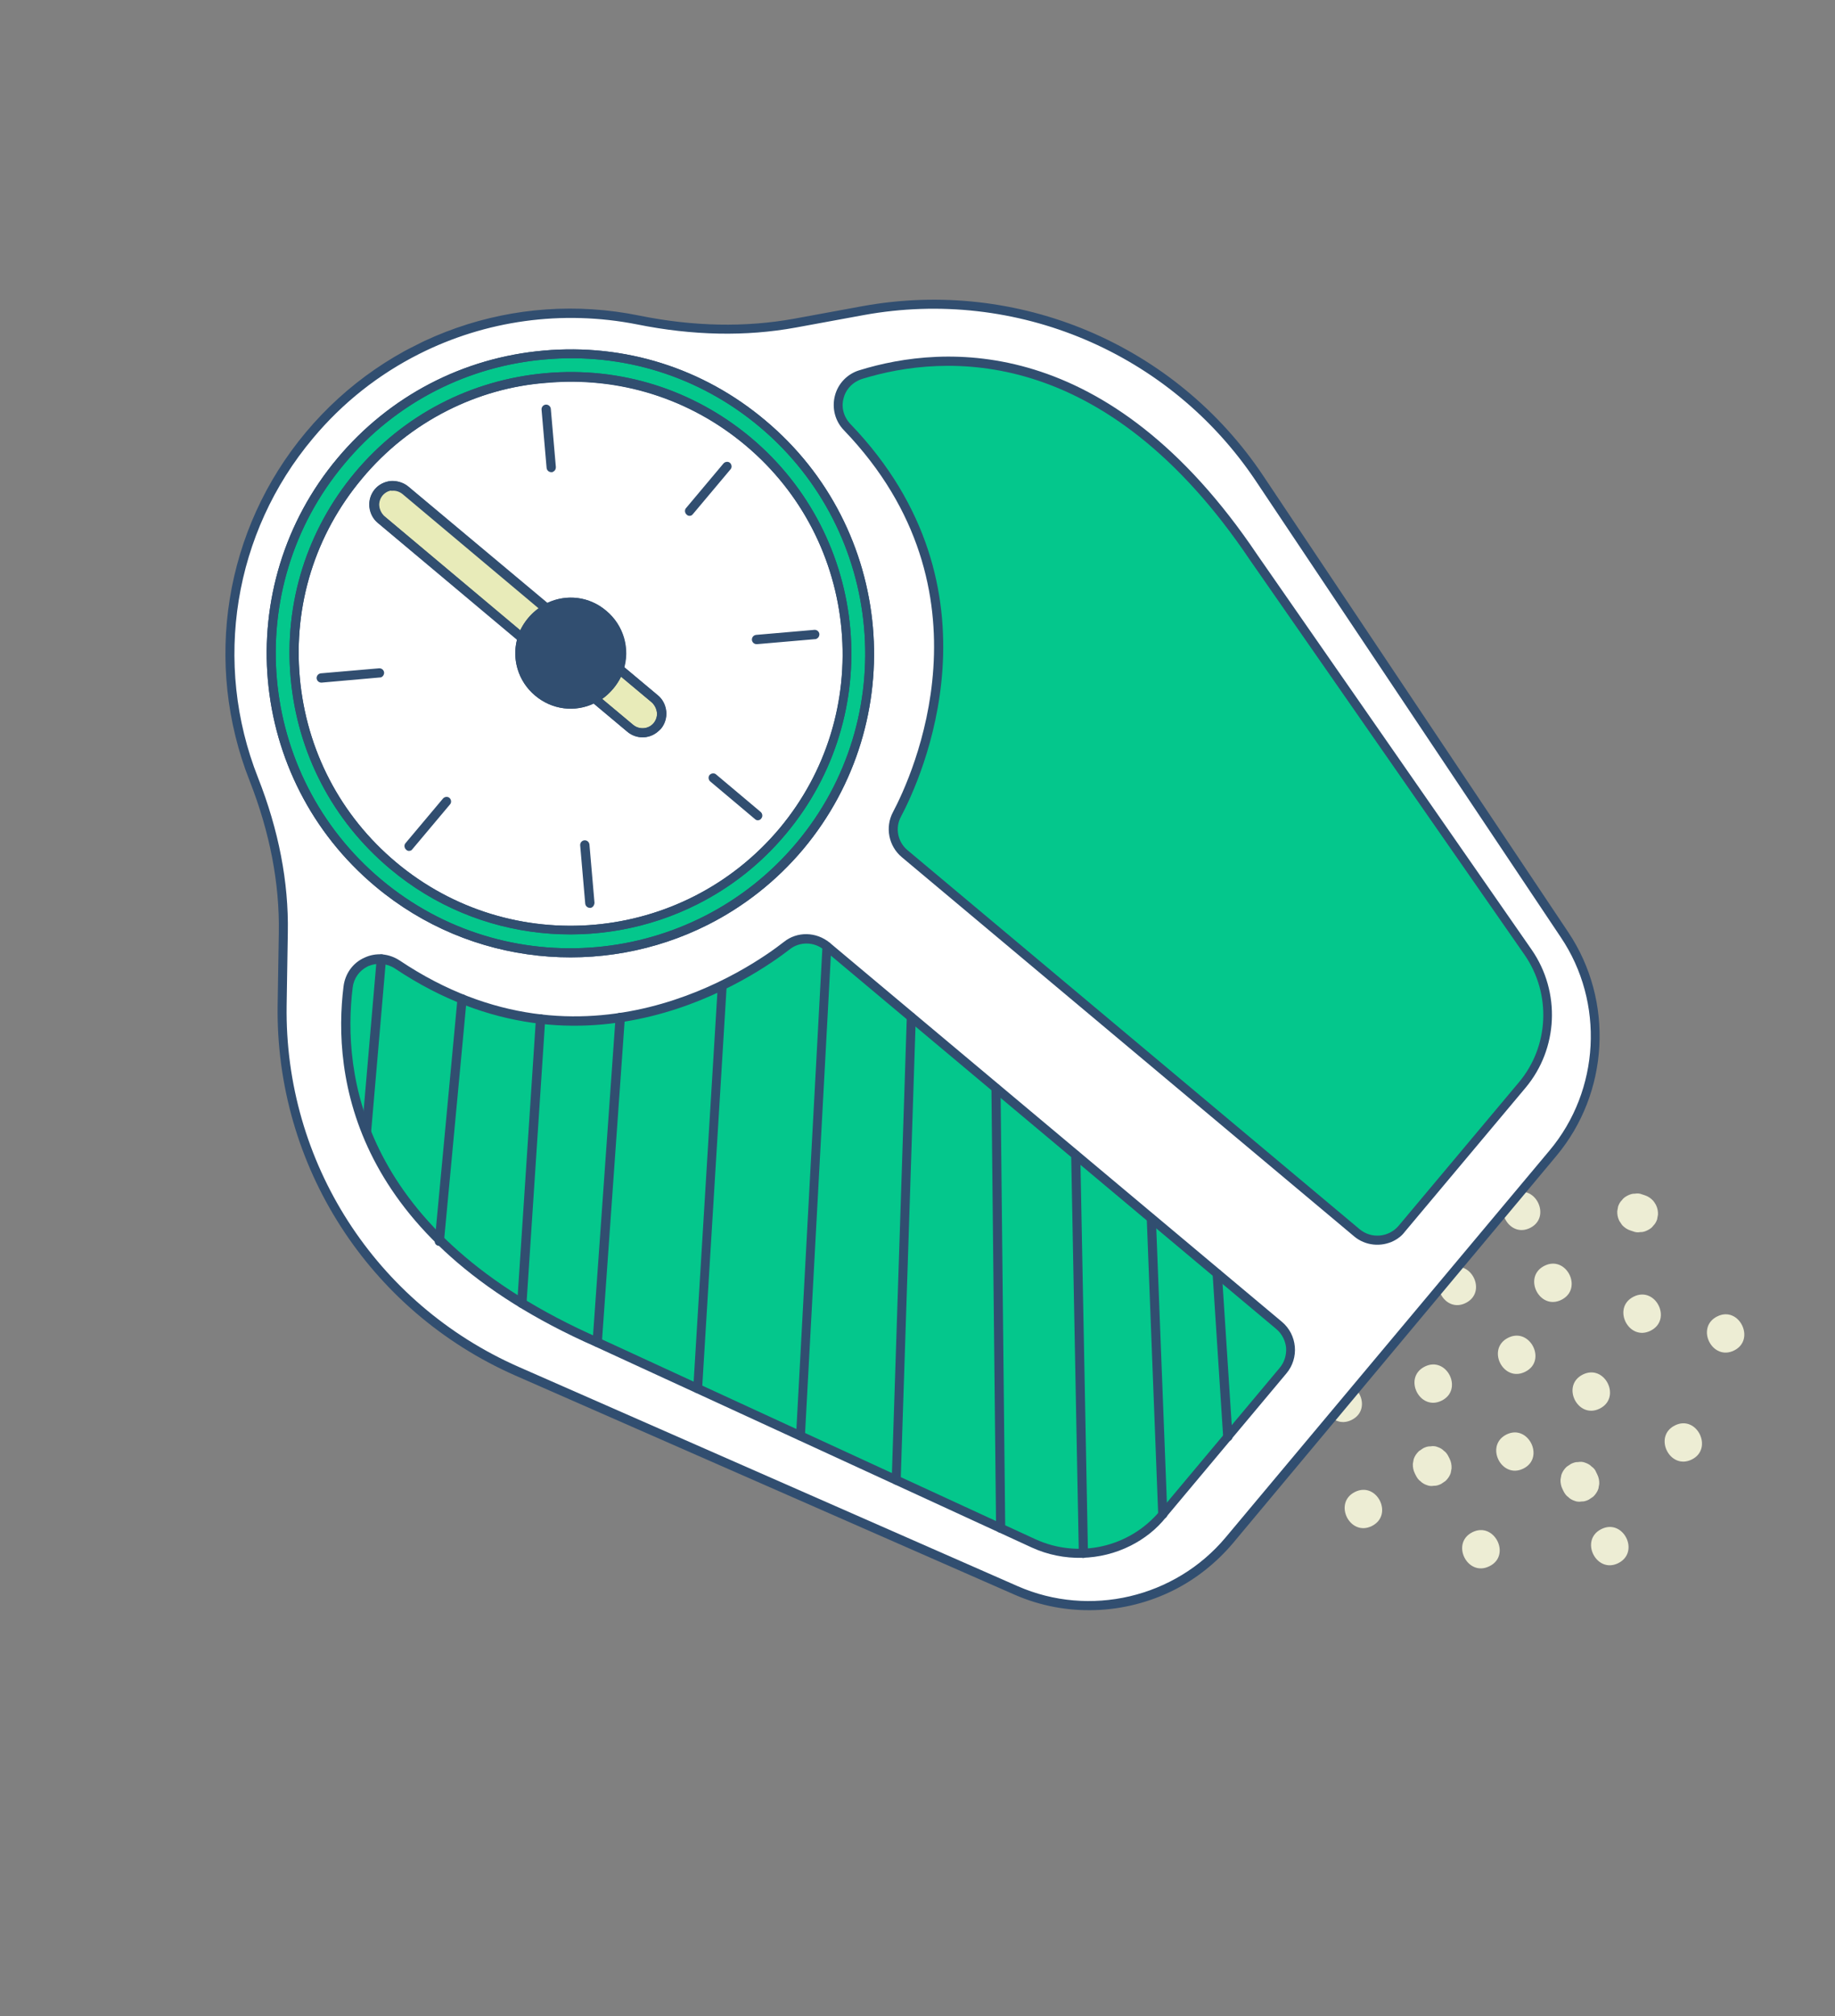 <svg width="204" height="224" viewBox="0 0 204 224" fill="none" xmlns="http://www.w3.org/2000/svg">
<rect x="0" y="0" width="204" height="224" fill="#808080" stroke="none"/>
<g clip-path="url(#clip0_1774_24285)">
<path d="M167.656 148.64C165.216 149.869 167.118 153.642 169.558 152.413C172.013 151.215 170.096 147.41 167.656 148.64Z" fill="#EDEDD4"/>
<path d="M161.058 140.991C158.619 142.221 160.52 145.994 162.96 144.764C165.4 143.534 163.498 139.762 161.058 140.991Z" fill="#EDEDD4"/>
<path d="M158.383 151.843C155.943 153.072 157.844 156.845 160.284 155.615C162.724 154.386 160.822 150.613 158.383 151.843Z" fill="#EDEDD4"/>
<path d="M167.47 159.388C165.031 160.618 166.932 164.391 169.372 163.161C171.78 161.948 169.879 158.175 167.47 159.388Z" fill="#EDEDD4"/>
<path d="M175.953 152.727C173.513 153.957 175.415 157.73 177.855 156.5C180.294 155.27 178.393 151.497 175.953 152.727Z" fill="#EDEDD4"/>
<path d="M171.691 140.642C169.251 141.872 171.153 145.645 173.593 144.415C176.033 143.185 174.131 139.412 171.691 140.642Z" fill="#EDEDD4"/>
<path d="M155.818 144.547C155.643 144.357 155.372 144.215 155.134 144.136C154.88 144.026 154.594 144.011 154.34 144.059C154.055 144.044 153.785 144.14 153.532 144.268C153.389 144.38 153.199 144.476 153.057 144.587C152.788 144.842 152.582 145.144 152.472 145.478C152.441 145.653 152.41 145.827 152.379 146.002C152.364 146.367 152.429 146.732 152.605 147.081L152.717 147.303C152.845 147.557 153.004 147.794 153.243 147.952C153.418 148.142 153.688 148.284 153.927 148.363C154.181 148.473 154.467 148.488 154.72 148.44C155.006 148.455 155.276 148.359 155.529 148.231C155.672 148.12 155.862 148.024 156.004 147.912C156.273 147.658 156.478 147.355 156.588 147.022C156.619 146.847 156.65 146.672 156.682 146.497C156.696 146.132 156.631 145.767 156.456 145.418L156.344 145.197C156.216 144.943 156.056 144.705 155.818 144.547Z" fill="#EDEDD4"/>
<path d="M160.509 161.187C160.334 160.997 160.064 160.855 159.825 160.777C159.571 160.666 159.285 160.651 159.032 160.7C158.746 160.685 158.476 160.781 158.223 160.908C158.081 161.02 157.89 161.116 157.748 161.227C157.479 161.482 157.274 161.784 157.164 162.118C157.133 162.293 157.102 162.468 157.07 162.642C157.056 163.007 157.121 163.372 157.296 163.721L157.408 163.943C157.536 164.197 157.696 164.434 157.934 164.592C158.109 164.782 158.38 164.925 158.618 165.003C158.872 165.114 159.158 165.129 159.412 165.08C159.698 165.095 159.967 164.999 160.22 164.871C160.363 164.76 160.553 164.664 160.695 164.552C160.964 164.298 161.17 163.995 161.28 163.662C161.311 163.487 161.342 163.312 161.373 163.137C161.388 162.772 161.323 162.407 161.147 162.059L161.035 161.837C160.907 161.583 160.748 161.345 160.509 161.187Z" fill="#EDEDD4"/>
<path d="M176.925 162.932C176.75 162.742 176.48 162.6 176.241 162.522C175.987 162.411 175.701 162.396 175.448 162.445C175.162 162.43 174.892 162.526 174.639 162.653C174.497 162.765 174.306 162.861 174.164 162.972C173.895 163.227 173.69 163.529 173.58 163.863C173.549 164.038 173.518 164.213 173.486 164.387C173.472 164.753 173.537 165.118 173.712 165.466L173.824 165.688C173.952 165.942 174.112 166.18 174.35 166.338C174.525 166.528 174.796 166.67 175.034 166.748C175.288 166.859 175.574 166.874 175.828 166.825C176.114 166.84 176.383 166.744 176.636 166.617C176.779 166.505 176.969 166.409 177.112 166.298C177.38 166.043 177.586 165.741 177.696 165.407C177.727 165.232 177.758 165.057 177.789 164.883C177.804 164.517 177.739 164.152 177.563 163.804L177.451 163.582C177.355 163.312 177.164 163.09 176.925 162.932Z" fill="#EDEDD4"/>
<path d="M181.605 144.074C179.165 145.303 181.067 149.076 183.507 147.846C185.947 146.617 184.045 142.844 181.605 144.074Z" fill="#EDEDD4"/>
<path d="M168.219 132.651C165.779 133.881 167.68 137.654 170.12 136.424C172.528 135.21 170.658 131.421 168.219 132.651Z" fill="#EDEDD4"/>
<path d="M157.975 135.031C157.783 134.809 157.576 134.635 157.306 134.573C157.084 134.446 156.798 134.352 156.528 134.369C156.338 134.385 156.147 134.401 155.989 134.402C155.592 134.482 155.275 134.642 154.975 134.913C154.848 135.056 154.722 135.199 154.627 135.327C154.422 135.629 154.312 135.963 154.297 136.328C154.298 136.487 154.314 136.677 154.283 136.852C154.268 137.138 154.285 137.408 154.413 137.661C154.477 137.947 154.637 138.184 154.828 138.406C155.019 138.628 155.226 138.802 155.496 138.865C155.719 138.991 156.005 139.085 156.275 139.069C156.465 139.052 156.655 139.036 156.814 139.035C157.21 138.955 157.527 138.795 157.828 138.524C157.954 138.381 158.049 138.254 158.176 138.11C158.381 137.808 158.491 137.474 158.505 137.109C158.505 136.95 158.488 136.76 158.52 136.585C158.534 136.299 158.518 136.03 158.39 135.776C158.325 135.49 158.166 135.253 157.975 135.031Z" fill="#EDEDD4"/>
<path d="M148.375 153.984C145.935 155.214 147.837 158.987 150.276 157.757C152.716 156.527 150.815 152.754 148.375 153.984Z" fill="#EDEDD4"/>
<path d="M163.683 170.243C161.244 171.473 163.145 175.246 165.585 174.016C168.041 172.818 166.123 169.014 163.683 170.243Z" fill="#EDEDD4"/>
<path d="M186.193 158.38C183.753 159.61 185.655 163.383 188.095 162.153C190.503 160.939 188.633 157.15 186.193 158.38Z" fill="#EDEDD4"/>
<path d="M183.774 133.398C183.52 133.129 183.217 132.924 182.884 132.814C182.788 132.782 182.693 132.751 182.55 132.704C182.296 132.593 182.01 132.578 181.756 132.627C181.471 132.612 181.201 132.708 180.948 132.835C180.694 132.963 180.457 133.123 180.299 133.361C180.109 133.536 179.967 133.807 179.888 134.045C179.857 134.22 179.826 134.395 179.795 134.569C179.78 134.934 179.845 135.299 180.021 135.648C180.133 135.791 180.228 135.981 180.34 136.123C180.595 136.393 180.897 136.598 181.231 136.708L181.564 136.818C181.819 136.929 182.104 136.944 182.358 136.895C182.644 136.91 182.913 136.814 183.167 136.687C183.42 136.559 183.658 136.399 183.816 136.161C184.006 135.986 184.147 135.715 184.226 135.477C184.257 135.302 184.288 135.127 184.319 134.953C184.334 134.588 184.269 134.223 184.094 133.874C183.998 133.684 183.886 133.541 183.774 133.398Z" fill="#EDEDD4"/>
<path d="M144.144 141.883C141.705 143.113 143.606 146.886 146.046 145.656C148.486 144.426 146.584 140.653 144.144 141.883Z" fill="#EDEDD4"/>
<path d="M150.621 165.773C148.181 167.003 150.083 170.776 152.522 169.546C154.962 168.316 153.061 164.544 150.621 165.773Z" fill="#EDEDD4"/>
<path d="M178.013 169.899C175.574 171.128 177.475 174.901 179.915 173.672C182.355 172.442 180.453 168.669 178.013 169.899Z" fill="#EDEDD4"/>
<path d="M190.896 146.269C188.456 147.498 190.358 151.271 192.798 150.041C195.206 148.828 193.336 145.039 190.896 146.269Z" fill="#EDEDD4"/>
<path d="M95.971 34.561C113.069 31.43 130.393 38.761 140.06 53.211L173.944 103.882C178.953 111.377 178.416 121.269 172.631 128.161L136.658 171.181C130.874 178.073 121.216 180.356 112.983 176.713L57.463 152.334C41.378 145.253 31.086 129.249 31.375 111.689L31.505 103.592C31.581 97.749 30.386 91.99 28.209 86.567C23.262 74.071 25.131 59.332 34.362 48.319C43.592 37.305 57.765 32.865 70.931 35.572C76.68 36.73 82.569 36.983 88.358 35.933L95.971 34.561ZM139.376 61.945C122.849 37.355 104.54 38.87 95.71 41.611C93.189 42.365 92.359 45.526 94.206 47.458C110.357 64.286 103.251 83.851 99.719 90.481C98.915 91.96 99.302 93.753 100.575 94.861L150.856 136.989C152.368 138.255 154.605 138.042 155.837 136.546L169.24 120.566C172.765 116.364 173.03 110.347 169.888 105.847L139.376 61.945ZM84.794 47.073C70.74 35.271 49.702 37.128 37.927 51.213C26.136 65.267 28.002 86.313 42.056 98.115C56.142 109.901 77.148 108.06 88.923 93.975C100.714 79.921 98.848 58.875 84.794 47.073ZM142.21 147.271L91.93 105.142C90.641 104.083 88.784 104.025 87.486 105.076C81.566 109.73 63.573 120.15 44.198 107.174C41.987 105.704 39.024 107.078 38.716 109.699C37.541 118.878 39.255 137.179 66.371 149.116L114.917 171.484C119.892 173.787 125.776 172.452 129.3 168.25L142.703 152.27C143.904 150.79 143.722 148.536 142.21 147.271Z" fill="white"/>
<path d="M95.709 41.611C104.539 38.87 122.88 37.339 139.375 61.945L169.887 105.847C173.029 110.346 172.732 116.38 169.239 120.566L155.836 136.546C154.572 138.058 152.319 138.239 150.854 136.989L100.558 94.829C99.269 93.769 98.898 91.929 99.702 90.45C103.234 83.819 110.34 64.254 94.189 47.426C92.326 45.542 93.156 42.38 95.709 41.611Z" fill="#04C78C"/>
<path d="M39.853 52.827C50.743 39.824 70.146 38.115 83.15 49.015C96.154 59.915 97.871 79.326 86.982 92.329C76.092 105.333 56.688 107.042 43.684 96.142C30.696 85.273 28.963 65.83 39.853 52.827ZM67.06 68.257C65.262 66.738 62.738 66.539 60.773 67.609L45.08 54.447C44.618 54.083 44.094 53.91 43.523 53.959C42.983 53.993 42.445 54.264 42.081 54.726C41.338 55.617 41.454 56.95 42.345 57.694L58.039 70.856C57.364 72.985 57.975 75.381 59.79 76.931C61.589 78.45 64.113 78.649 66.077 77.579L70.056 80.901C70.947 81.645 72.28 81.53 73.023 80.638C73.766 79.747 73.65 78.414 72.759 77.671L68.779 74.348C69.486 72.203 68.859 69.776 67.06 68.257Z" fill="white"/>
<path d="M45.08 54.447L60.773 67.609C60.139 67.928 59.586 68.406 59.111 68.963C58.637 69.52 58.29 70.172 58.071 70.84L42.377 57.678C41.486 56.934 41.37 55.601 42.113 54.71C42.476 54.248 43.031 54.008 43.554 53.943C44.062 53.926 44.618 54.083 45.08 54.447Z" fill="#E8EBB9"/>
<path d="M59.111 68.963C59.585 68.406 60.171 67.912 60.773 67.609C62.737 66.539 65.229 66.754 67.06 68.257C68.858 69.776 69.486 72.203 68.811 74.332C68.591 75 68.244 75.652 67.769 76.209C67.264 76.782 66.71 77.26 66.108 77.563C64.144 78.633 61.651 78.418 59.821 76.915C58.022 75.396 57.395 72.969 58.07 70.84C58.258 70.188 58.605 69.536 59.111 68.963Z" fill="#314E70"/>
<path d="M66.075 77.579C66.709 77.26 67.279 76.814 67.737 76.225C68.211 75.668 68.558 75.016 68.778 74.348L72.757 77.671C73.648 78.414 73.764 79.747 73.021 80.638C72.278 81.53 70.946 81.645 70.054 80.901L66.075 77.579Z" fill="#E8EBB9"/>
<path d="M91.928 105.143L142.208 147.271C143.72 148.537 143.903 150.79 142.654 152.255L129.251 168.234C125.726 172.436 119.843 173.771 114.868 171.468L66.37 149.116C39.253 137.179 37.54 118.879 38.698 109.667C39.007 107.046 41.97 105.672 44.181 107.142C63.556 120.119 81.58 109.682 87.468 105.045C88.782 104.025 90.639 104.083 91.928 105.143Z" fill="#04C78C"/>
<path d="M42.056 98.115C28.002 86.313 26.136 65.267 37.926 51.213C49.717 37.16 70.739 35.271 84.794 47.073C98.88 58.859 100.746 79.905 88.955 93.959C77.148 108.06 56.142 109.901 42.056 98.115ZM43.684 96.141C56.688 107.041 76.123 105.317 86.981 92.329C97.871 79.326 96.138 59.883 83.15 49.015C70.162 38.147 50.742 39.824 39.852 52.827C28.963 65.83 30.696 85.273 43.684 96.141Z" fill="#04C78C"/>
<path d="M130.519 176.661C125.101 179.392 118.547 179.713 112.777 177.174L57.274 152.826C40.982 145.651 30.61 129.488 30.866 111.706L30.997 103.609C31.089 98.116 29.99 92.467 27.765 86.79C22.577 73.66 24.954 58.825 34.011 48.018C43.067 37.211 57.254 32.247 71.071 35.064C77.09 36.284 82.868 36.394 88.292 35.41L95.857 34.022C113.177 30.858 130.692 38.252 140.455 52.893L174.339 103.564C179.46 111.201 178.892 121.427 173.012 128.445L137.024 171.513C135.174 173.678 132.959 175.431 130.519 176.661ZM46.598 39.328C42.13 41.58 38.11 44.719 34.791 48.698C25.971 59.187 23.641 73.641 28.684 86.406C30.973 92.21 32.104 98.002 31.997 103.622L31.866 111.719C31.609 129.104 41.741 144.871 57.667 151.873L113.139 176.236C121.15 179.753 130.633 177.518 136.244 170.833L172.264 127.828C177.875 121.144 178.397 111.378 173.516 104.138L139.632 53.467C130.076 39.159 112.958 31.923 96.035 35.005L88.47 36.393C82.903 37.41 76.999 37.285 70.853 36.049C62.467 34.391 53.949 35.623 46.598 39.328ZM78.685 102.753C66.993 108.646 52.388 107.419 41.724 98.481C27.43 86.521 25.563 65.158 37.528 50.897C43.313 44.005 51.456 39.742 60.436 38.953C69.447 38.149 78.186 40.901 85.093 46.723C99.386 58.683 101.253 80.046 89.305 94.339C86.302 97.92 82.645 100.757 78.685 102.753ZM48.611 43.323C44.682 45.303 41.184 48.06 38.292 51.546C26.675 65.392 28.524 86.089 42.371 97.717C56.219 109.345 76.939 107.489 88.556 93.642C100.173 79.796 98.308 59.067 84.461 47.439C77.776 41.823 69.276 39.149 60.534 39.938C56.314 40.315 52.287 41.47 48.611 43.323Z" fill="#314E70"/>
<path d="M77.534 100.47C66.73 105.916 53.22 104.813 43.368 96.539C36.969 91.176 33.055 83.647 32.312 75.314C31.569 66.981 34.128 58.893 39.454 52.511C44.812 46.112 52.337 42.2 60.667 41.461C68.996 40.722 77.083 43.286 83.466 48.617C96.676 59.691 98.443 79.436 87.379 92.646C84.581 96.004 81.21 98.618 77.534 100.47ZM49.762 45.605C46.15 47.426 42.905 49.976 40.234 53.191C35.05 59.382 32.602 67.216 33.328 75.279C34.054 83.342 37.84 90.618 44.032 95.807C56.829 106.533 75.915 104.825 86.647 92.06C91.831 85.869 94.28 78.035 93.554 69.972C92.828 61.909 89.041 54.633 82.85 49.444C76.658 44.255 68.825 41.802 60.797 42.509C56.863 42.822 53.153 43.897 49.762 45.605ZM72.613 81.64C71.694 82.103 70.567 81.995 69.739 81.299L66.015 78.167C63.86 79.173 61.351 78.847 59.489 77.281C57.643 75.747 56.888 73.304 57.484 71.016L42.029 58.091C41.488 57.648 41.168 57.014 41.086 56.3C41.02 55.618 41.224 54.918 41.667 54.377C42.109 53.836 42.743 53.517 43.457 53.435C44.155 53.401 44.854 53.606 45.395 54.049L60.85 66.974C63.005 65.967 65.545 66.277 67.376 67.859C69.222 69.394 69.977 71.836 69.381 74.124L73.106 77.257C73.647 77.699 73.967 78.334 74.048 79.048C74.114 79.73 73.91 80.429 73.468 80.97C73.183 81.273 72.93 81.48 72.613 81.64ZM65.853 77.135C66.043 77.039 66.249 77.055 66.408 77.213L70.387 80.535C71.072 81.105 72.103 81.022 72.672 80.338C72.941 80.004 73.082 79.575 73.033 79.162C72.984 78.749 72.776 78.337 72.474 78.052L68.495 74.73C68.351 74.603 68.271 74.365 68.334 74.175C68.994 72.172 68.383 70.015 66.744 68.655C65.136 67.278 62.913 67.047 61.044 68.068C60.854 68.164 60.648 68.149 60.489 67.991L44.795 54.828C44.461 54.559 44.032 54.418 43.619 54.467C43.207 54.516 42.827 54.707 42.526 55.057C42.258 55.392 42.116 55.821 42.165 56.233C42.214 56.646 42.422 57.058 42.724 57.343L58.418 70.505C58.562 70.632 58.642 70.87 58.579 71.06C57.919 73.063 58.53 75.22 60.169 76.581C61.745 77.894 63.983 78.157 65.853 77.135Z" fill="#314E70"/>
<path d="M58.262 71.3C58.23 71.316 58.199 71.332 58.167 71.347C57.993 71.396 57.818 71.364 57.691 71.269L41.997 58.107C41.456 57.664 41.136 57.03 41.054 56.316C40.989 55.634 41.193 54.934 41.635 54.393C42.078 53.852 42.711 53.533 43.425 53.451C44.123 53.418 44.822 53.622 45.363 54.065L61.057 67.227C61.184 67.322 61.233 67.496 61.233 67.655C61.202 67.83 61.107 67.957 60.949 68.037C60.379 68.325 59.872 68.739 59.43 69.28C59.019 69.805 58.672 70.378 58.467 70.997C58.5 71.14 58.389 71.236 58.262 71.3ZM42.985 54.627C42.795 54.723 42.62 54.851 42.478 55.042C42.21 55.376 42.068 55.805 42.117 56.218C42.166 56.63 42.374 57.042 42.677 57.327L57.829 70.047C58.066 69.57 58.35 69.108 58.697 68.695C59.045 68.281 59.457 67.914 59.9 67.612L44.747 54.892C44.413 54.623 43.984 54.482 43.572 54.531C43.349 54.484 43.175 54.532 42.985 54.627Z" fill="#314E70"/>
<path d="M66.173 78.087C63.987 79.189 61.367 78.879 59.489 77.281C57.563 75.668 56.808 73.066 57.593 70.682C57.813 69.936 58.223 69.252 58.745 68.631C59.266 68.01 59.883 67.5 60.581 67.149C62.83 65.936 65.481 66.23 67.423 67.875C69.349 69.489 70.104 72.09 69.319 74.474C69.099 75.221 68.689 75.904 68.167 76.525C67.646 77.146 67.028 77.656 66.331 78.007C66.268 78.039 66.205 78.071 66.173 78.087ZM61.123 67.989C61.091 68.005 61.06 68.021 60.996 68.053C60.394 68.356 59.888 68.77 59.477 69.296C59.066 69.821 58.719 70.393 58.515 71.013C57.855 73.015 58.482 75.204 60.105 76.533C61.745 77.894 63.967 78.125 65.805 77.12C66.407 76.816 66.913 76.402 67.324 75.877C67.766 75.336 68.082 74.779 68.286 74.159C68.946 72.157 68.319 69.968 66.696 68.639C65.152 67.31 62.961 67.063 61.123 67.989Z" fill="#314E70"/>
<path d="M72.613 81.64C71.694 82.103 70.567 81.995 69.739 81.299L65.76 77.977C65.632 77.882 65.584 77.708 65.584 77.549C65.615 77.374 65.71 77.247 65.852 77.135C66.422 76.848 66.96 76.418 67.371 75.892C67.814 75.351 68.129 74.795 68.334 74.175C68.381 74.032 68.507 73.889 68.681 73.841C68.856 73.793 69.031 73.824 69.158 73.919L73.137 77.241C73.678 77.684 73.998 78.318 74.079 79.032C74.145 79.714 73.942 80.414 73.499 80.955C73.183 81.273 72.929 81.48 72.613 81.64ZM66.949 77.656L70.387 80.535C71.071 81.105 72.103 81.022 72.672 80.338C72.94 80.004 73.082 79.575 73.032 79.162C72.984 78.749 72.776 78.337 72.473 78.052L69.035 75.173C68.799 75.65 68.515 76.111 68.167 76.525C67.788 76.955 67.392 77.353 66.949 77.656Z" fill="#314E70"/>
<path d="M78.684 102.753C66.992 108.646 52.387 107.419 41.723 98.481C27.43 86.521 25.563 65.158 37.528 50.897C43.312 44.005 51.455 39.742 60.435 38.954C69.447 38.149 78.185 40.901 85.093 46.723C99.386 58.683 101.253 80.046 89.304 94.339C86.301 97.92 82.645 100.757 78.684 102.753ZM42.371 97.717C56.218 109.345 76.939 107.489 88.556 93.642C100.173 79.796 98.308 59.067 84.46 47.439C77.775 41.823 69.276 39.15 60.534 39.938C51.824 40.71 43.918 44.813 38.276 51.514C26.675 65.392 28.524 86.09 42.371 97.717ZM77.534 100.47C66.729 105.916 53.203 104.782 43.367 96.539C36.968 91.176 33.054 83.647 32.311 75.314C31.568 66.981 34.127 58.893 39.453 52.511C44.812 46.113 52.337 42.2 60.666 41.461C68.995 40.722 77.082 43.286 83.465 48.617C96.675 59.691 98.442 79.436 87.378 92.646C84.581 96.004 81.209 98.618 77.534 100.47ZM49.761 45.606C46.149 47.426 42.904 49.976 40.233 53.191C35.049 59.382 32.601 67.216 33.327 75.279C34.053 83.342 37.839 90.618 44.031 95.807C56.828 106.533 75.914 104.825 86.646 92.061C97.33 79.28 95.645 60.17 82.865 49.476C76.673 44.287 68.841 41.834 60.812 42.54C56.862 42.822 53.152 43.897 49.761 45.606Z" fill="#314E70"/>
<path d="M120.667 173.039C120.603 173.07 120.54 173.102 120.461 173.103C120.191 173.119 119.952 172.882 119.935 172.612L119.084 128.352C119.067 128.082 119.304 127.843 119.574 127.827C119.844 127.81 120.083 128.047 120.1 128.317L120.951 172.577C120.936 172.784 120.825 172.959 120.667 173.039Z" fill="#314E70"/>
<path d="M129.491 168.71C129.427 168.742 129.364 168.774 129.285 168.774C129.015 168.791 128.776 168.553 128.759 168.283L127.487 135.408C127.47 135.138 127.708 134.899 127.977 134.882C128.247 134.866 128.486 135.103 128.503 135.373L129.775 168.249C129.791 168.439 129.681 168.614 129.491 168.71Z" fill="#314E70"/>
<path d="M136.747 160.083C136.683 160.115 136.62 160.147 136.54 160.147C136.271 160.164 136.016 159.974 135.983 159.673L134.81 141.578C134.793 141.308 135.014 141.037 135.284 141.021C135.554 141.004 135.808 141.194 135.841 141.495L137.015 159.59C137.047 159.813 136.905 160.004 136.747 160.083Z" fill="#314E70"/>
<path d="M111.468 170.24C111.405 170.272 111.341 170.304 111.262 170.304C110.992 170.321 110.753 170.083 110.737 169.813L110.219 120.932C110.202 120.662 110.439 120.424 110.709 120.407C110.979 120.39 111.218 120.628 111.234 120.898L111.752 169.779C111.753 170.017 111.627 170.16 111.468 170.24Z" fill="#314E70"/>
<path d="M99.879 164.908C99.816 164.94 99.705 164.956 99.625 164.957C99.34 164.942 99.148 164.72 99.132 164.45L100.811 112.991C100.826 112.705 101.047 112.514 101.317 112.497C101.603 112.512 101.794 112.734 101.811 113.004L100.131 164.463C100.148 164.654 100.037 164.828 99.879 164.908Z" fill="#314E70"/>
<path d="M89.215 159.987C89.151 160.019 89.04 160.035 88.961 160.035C88.675 160.02 88.468 159.767 88.499 159.513L91.438 105.112C91.453 104.826 91.706 104.619 91.96 104.65C92.246 104.665 92.453 104.919 92.422 105.173L89.483 159.573C89.468 159.78 89.342 159.923 89.215 159.987Z" fill="#314E70"/>
<path d="M77.784 154.734C77.721 154.766 77.61 154.782 77.531 154.782C77.245 154.767 77.038 154.514 77.069 154.26L79.802 109.465C79.817 109.179 80.07 108.972 80.325 109.003C80.61 109.018 80.817 109.272 80.787 109.526L78.053 154.32C78.069 154.511 77.943 154.654 77.784 154.734Z" fill="#314E70"/>
<path d="M66.61 149.592C66.547 149.624 66.436 149.64 66.356 149.64C66.071 149.625 65.863 149.372 65.878 149.086L68.436 113.008C68.451 112.722 68.704 112.515 68.99 112.53C69.275 112.545 69.483 112.798 69.468 113.084L66.91 149.162C66.847 149.353 66.737 149.528 66.61 149.592Z" fill="#314E70"/>
<path d="M58.232 145.267C58.169 145.299 58.058 145.315 57.978 145.315C57.693 145.3 57.486 145.047 57.5 144.761L59.581 113.177C59.596 112.891 59.85 112.684 60.135 112.699C60.421 112.714 60.628 112.967 60.613 113.253L58.532 144.837C58.501 145.012 58.391 145.187 58.232 145.267Z" fill="#314E70"/>
<path d="M49.067 138.356C48.972 138.404 48.893 138.404 48.782 138.42C48.496 138.405 48.289 138.152 48.335 137.85L50.861 110.932C50.876 110.647 51.129 110.44 51.431 110.486C51.717 110.501 51.924 110.755 51.877 111.056L49.352 137.974C49.32 138.149 49.226 138.276 49.067 138.356Z" fill="#314E70"/>
<path d="M40.963 126.139C40.868 126.187 40.788 126.188 40.709 126.188C40.423 126.173 40.216 125.919 40.231 125.634L41.879 106.514C41.894 106.228 42.147 106.021 42.433 106.036C42.718 106.051 42.926 106.304 42.911 106.59L41.263 125.71C41.216 125.932 41.09 126.076 40.963 126.139Z" fill="#314E70"/>
<path d="M154.952 137.866C153.558 138.569 151.78 138.431 150.523 137.355L100.242 95.227C98.794 94.009 98.374 91.914 99.273 90.229C101.37 86.269 110.964 65.65 93.826 47.808C92.838 46.795 92.468 45.352 92.813 43.985C93.157 42.619 94.201 41.536 95.548 41.135C104.965 38.218 123.244 37.036 139.787 61.658L170.283 105.528C173.521 110.218 173.241 116.522 169.59 120.867L156.187 136.846C155.855 137.292 155.428 137.627 154.952 137.866ZM95.346 42.311C94.586 42.694 93.985 43.394 93.782 44.252C93.499 45.269 93.805 46.348 94.553 47.123C112.185 65.471 102.324 86.664 100.163 90.734C99.485 91.99 99.792 93.546 100.89 94.463L151.171 136.591C152.46 137.651 154.364 137.487 155.47 136.213L168.873 120.234C172.224 116.239 172.474 110.428 169.507 106.118L138.964 62.232C122.772 38.149 104.985 39.281 95.837 42.103C95.663 42.151 95.505 42.231 95.346 42.311Z" fill="#314E70"/>
<path d="M125.693 171.737C122.334 173.43 118.271 173.569 114.711 171.945L66.133 149.593C39.001 137.624 36.971 119.404 38.19 109.605C38.36 108.207 39.213 106.982 40.512 106.407C41.796 105.8 43.256 105.938 44.449 106.728C65.017 120.495 83.62 107.422 87.15 104.649C88.621 103.469 90.748 103.511 92.244 104.745L142.525 146.873C143.352 147.569 143.848 148.552 143.947 149.615C144.045 150.679 143.716 151.759 143.02 152.587L129.649 168.55C128.559 169.935 127.182 170.987 125.693 171.737ZM40.849 107.39C39.93 107.853 39.33 108.712 39.207 109.729C38.033 119.226 40.015 136.954 66.575 148.655L115.12 171.023C119.873 173.199 125.519 171.944 128.901 167.933L142.272 151.97C142.794 151.349 143.029 150.555 142.979 149.745C142.897 148.952 142.513 148.191 141.893 147.669L91.612 105.54C90.514 104.623 88.911 104.596 87.803 105.472C84.178 108.293 65.053 121.749 43.897 107.603C43.006 107.019 41.895 106.942 40.944 107.342C40.912 107.358 40.881 107.374 40.849 107.39Z" fill="#314E70"/>
<path d="M45.71 94.484C45.52 94.58 45.313 94.565 45.154 94.406C44.947 94.233 44.898 93.899 45.072 93.692L49.245 88.727C49.419 88.52 49.752 88.471 49.959 88.645C50.166 88.819 50.214 89.152 50.041 89.359L45.868 94.325C45.789 94.405 45.773 94.452 45.71 94.484Z" fill="#314E70"/>
<path d="M76.893 57.257C76.703 57.353 76.497 57.338 76.338 57.179C76.131 57.005 76.082 56.672 76.256 56.465L80.428 51.499C80.602 51.293 80.935 51.244 81.142 51.418C81.349 51.592 81.398 51.925 81.224 52.132L77.051 57.098C76.972 57.178 76.925 57.241 76.893 57.257Z" fill="#314E70"/>
<path d="M84.484 91.083C84.294 91.178 84.088 91.163 83.928 91.005L78.962 86.828C78.755 86.654 78.707 86.321 78.88 86.114C79.054 85.907 79.388 85.859 79.594 86.033L84.56 90.209C84.767 90.383 84.816 90.716 84.642 90.923C84.595 90.987 84.547 91.051 84.484 91.083Z" fill="#314E70"/>
<path d="M42.436 75.221C42.372 75.252 42.309 75.284 42.261 75.269L35.756 75.844C35.487 75.86 35.232 75.671 35.199 75.369C35.182 75.099 35.372 74.845 35.673 74.812L42.147 74.253C42.416 74.236 42.671 74.426 42.704 74.728C42.72 74.918 42.594 75.141 42.436 75.221Z" fill="#314E70"/>
<path d="M90.795 70.965C90.731 70.996 90.668 71.028 90.62 71.013L84.147 71.572C83.877 71.588 83.623 71.399 83.59 71.097C83.573 70.827 83.763 70.573 84.064 70.54L90.537 69.981C90.807 69.964 91.062 70.154 91.094 70.456C91.095 70.694 90.985 70.869 90.795 70.965Z" fill="#314E70"/>
<path d="M61.497 52.413C61.434 52.445 61.37 52.477 61.323 52.461C61.053 52.478 60.798 52.288 60.766 51.987L60.204 45.511C60.187 45.241 60.376 44.986 60.678 44.954C60.947 44.937 61.202 45.127 61.235 45.428L61.797 51.904C61.798 52.142 61.687 52.317 61.497 52.413Z" fill="#314E70"/>
<path d="M65.792 100.823C65.729 100.855 65.665 100.886 65.618 100.871C65.348 100.887 65.093 100.698 65.06 100.396L64.499 93.92C64.482 93.65 64.671 93.396 64.973 93.363C65.242 93.347 65.497 93.536 65.53 93.838L66.092 100.314C66.077 100.52 65.982 100.727 65.792 100.823Z" fill="#314E70"/>
</g>
<defs>
<clipPath id="clip0_1774_24285">
<rect width="137" height="181" fill="white" transform="translate(0 61.662) rotate(-26.749)"/>
</clipPath>
</defs>
</svg>
